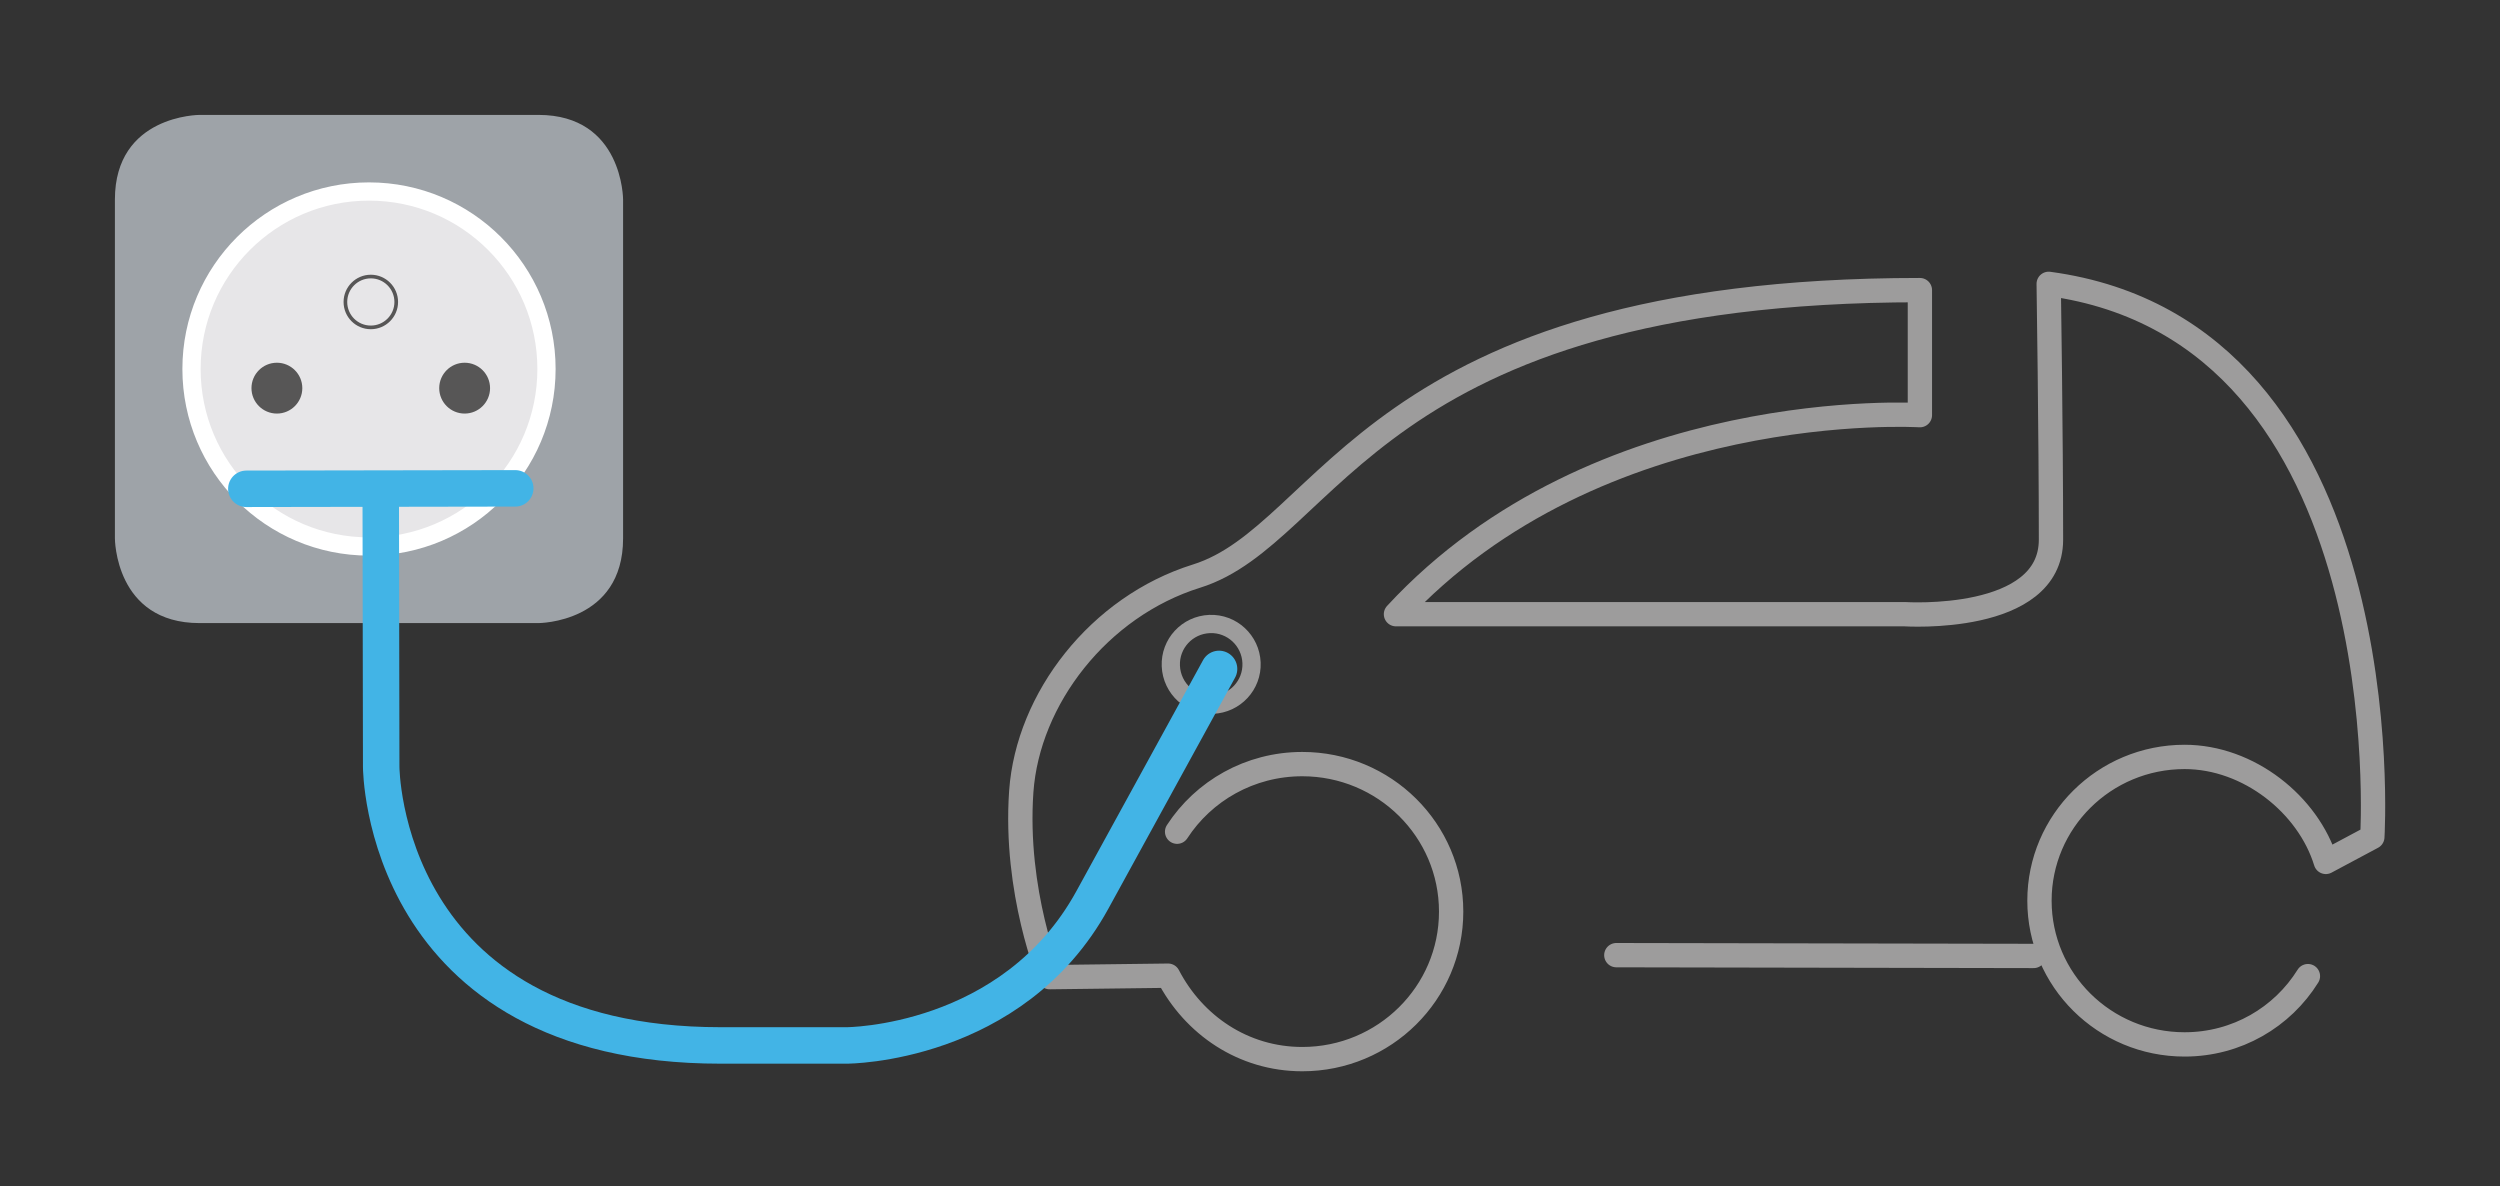 <?xml version="1.0" encoding="utf-8"?>
<!-- Generator: Adobe Illustrator 24.2.1, SVG Export Plug-In . SVG Version: 6.00 Build 0)  -->
<svg version="1.1" id="contenu" xmlns="http://www.w3.org/2000/svg" xmlns:xlink="http://www.w3.org/1999/xlink" x="0px" y="0px"
	 width="219.31px" height="104.06px" viewBox="0 0 219.31 104.06" style="enable-background:new 0 0 219.31 104.06;"
	 xml:space="preserve">
<rect x="0" y="0" width="219.31" height="104.06" fill="#333333" stroke="none"/>
<style type="text/css">
	.st0{fill:none;stroke:#9D9C9C;stroke-width:2.133;stroke-linecap:round;stroke-linejoin:round;stroke-miterlimit:3.864;}
	.st1{fill:none;stroke:#9D9C9C;stroke-width:1.6;stroke-linecap:round;stroke-linejoin:round;}
	.st2{fill:#9EA3A8;}
	.st3{fill:#E7E6E8;}
	.st4{fill:none;stroke:#FFFFFF;stroke-width:1.6;stroke-linecap:round;stroke-linejoin:round;}
	.st5{fill:#575656;}
	.st6{fill:none;stroke:#575656;stroke-width:0.32;}
	.st7{fill:none;stroke:#42B4E6;stroke-width:3.2;stroke-linecap:round;stroke-linejoin:round;}
</style>
<g>
	<path class="st0" d="M178.4,83.86l-36.61-0.07 M202.46,85.63c-2.24,3.6-6.24,5.99-10.82,5.99c-7.03,0-12.73-5.64-12.73-12.61
		c0-6.96,5.7-12.61,12.73-12.61c5.63,0,10.85,4.19,12.39,9.21l4.08-2.18c0,0,2.77-44.32-28.39-48.53c0,0,0.2,13.2,0.2,22.44
		c0,7.38-12.84,6.54-12.84,6.54h-44.62c17.76-19.21,45.96-17.46,45.96-17.46V25.45c-48.28,0-51.66,21.41-63.46,25.09
		c-8.55,2.67-14.79,10.74-15.37,18.89c-0.62,8.82,2.49,16.29,2.49,16.29l10.39-0.13c2.25,4.33,6.59,7.32,11.77,7.32
		c7.21,0,13.06-5.79,13.06-12.94s-5.85-12.94-13.06-12.94c-4.61,0-8.66,2.36-10.98,5.93"/>
	<path class="st1" d="M106.39,61.82c1.95-0.08,3.48-1.72,3.4-3.68c-0.08-1.95-1.72-3.48-3.68-3.4c-1.96,0.08-3.48,1.72-3.4,3.68
		c0.04,1,0.49,1.89,1.18,2.51"/>
	<path class="st2" d="M17.51,10.08c0,0-7.43,0-7.43,7.43v29.72c0,0,0,7.43,7.43,7.43h29.72c0,0,7.43,0,7.43-7.43V17.51
		c0,0,0-7.43-7.43-7.43H17.51z"/>
	<path class="st3" d="M32.37,47.94c8.6,0,15.57-6.97,15.57-15.57S40.97,16.8,32.37,16.8c-8.6,0-15.57,6.97-15.57,15.57
		S23.77,47.94,32.37,47.94"/>
	<path class="st4" d="M32.37,47.94c8.6,0,15.57-6.97,15.57-15.57S40.97,16.8,32.37,16.8c-8.6,0-15.57,6.97-15.57,15.57
		S23.77,47.94,32.37,47.94z"/>
	<path class="st5" d="M40.76,36.28c1.23,0,2.23-1,2.23-2.23c0-1.23-1-2.23-2.23-2.23c-1.23,0-2.23,1-2.23,2.23
		C38.53,35.28,39.53,36.28,40.76,36.28"/>
	<path class="st5" d="M24.29,36.28c1.23,0,2.23-1,2.23-2.23c0-1.23-1-2.23-2.23-2.23c-1.23,0-2.23,1-2.23,2.23
		C22.06,35.28,23.06,36.28,24.29,36.28"/>
	<path class="st6" d="M32.53,28.72c1.23,0,2.23-1,2.23-2.23c0-1.23-1-2.23-2.23-2.23c-1.23,0-2.23,1-2.23,2.23
		C30.3,27.72,31.29,28.72,32.53,28.72z"/>
	<path class="st7" d="M21.61,42.88l23.59-0.04 M33.4,42.86l0.04,24.42c0,0,0.05,24.43,29.77,24.43h11.06c0,0,14.56,0,21.56-12.77
		l11.11-20.26"/>
</g>
<g>
</g>
<g>
</g>
<g>
</g>
<g>
</g>
<g>
</g>
<g>
</g>
<g>
</g>
</svg>
